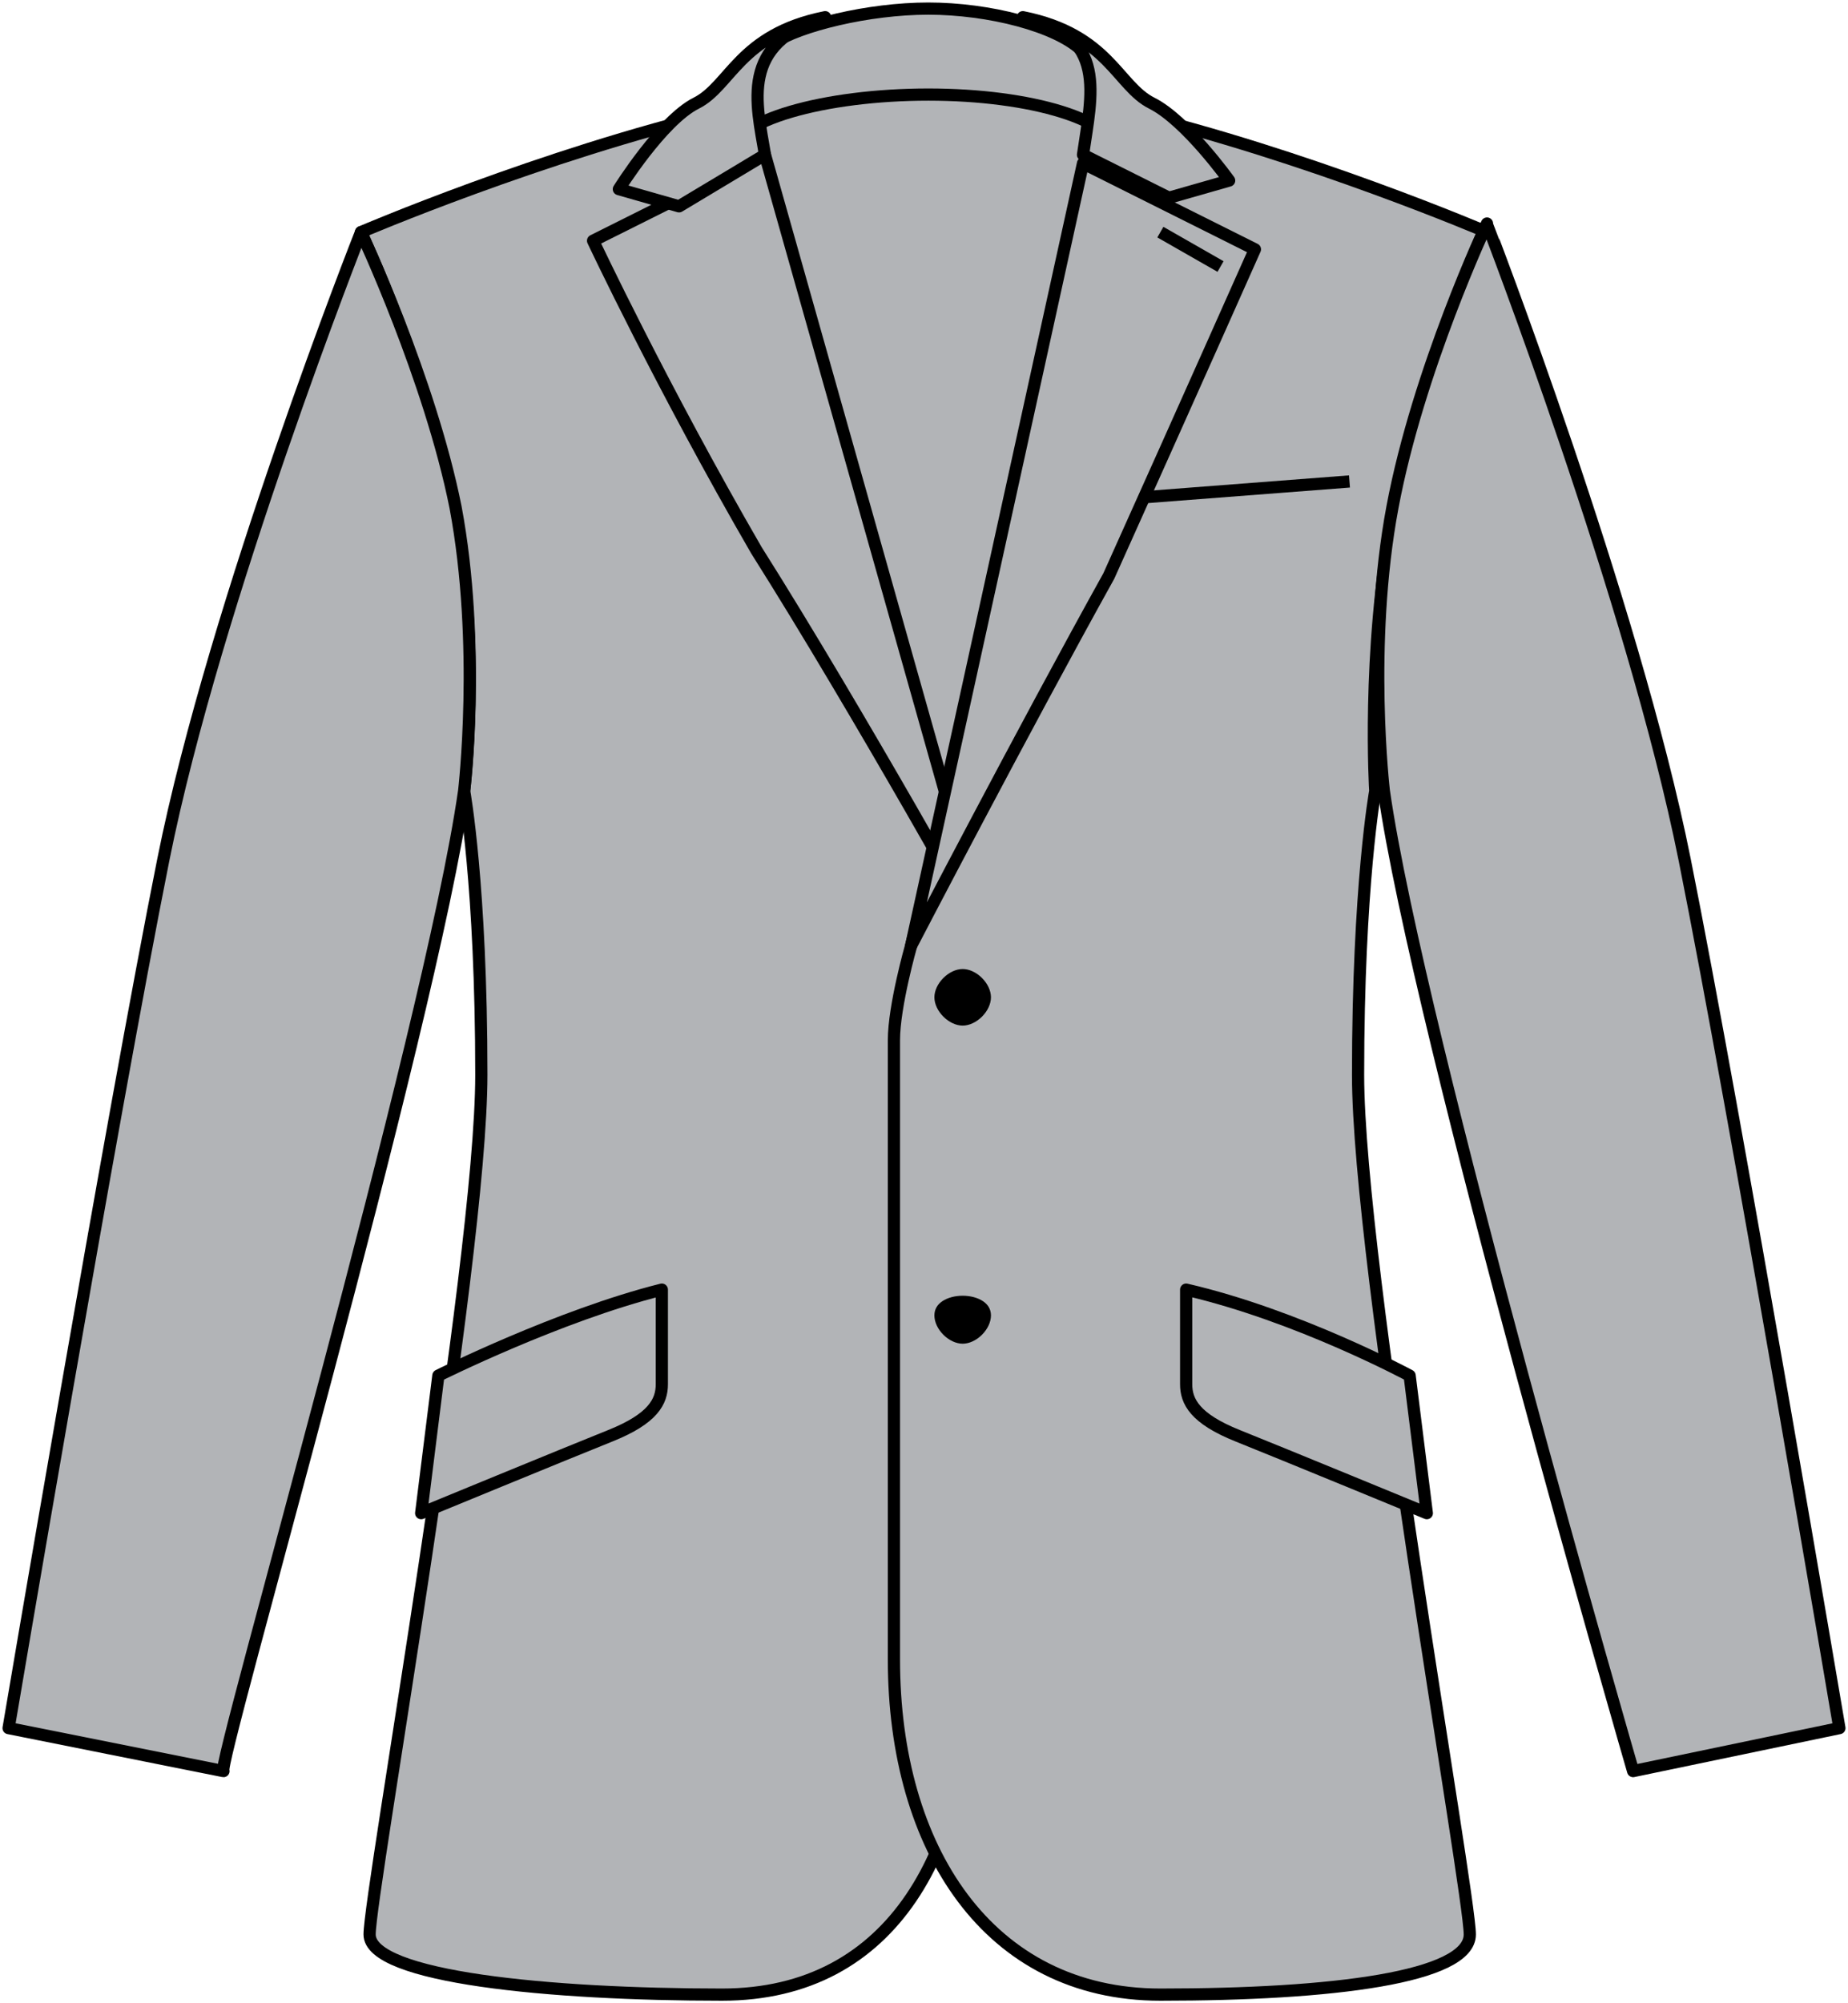 <?xml version="1.0" encoding="utf-8"?>
<!-- Generator: Adobe Illustrator 23.1.1, SVG Export Plug-In . SVG Version: 6.00 Build 0)  -->
<svg version="1.1" id="light_grey__x03_heather" xmlns="http://www.w3.org/2000/svg" xmlns:xlink="http://www.w3.org/1999/xlink"
	 x="0px" y="0px" viewBox="0 0 21.5 23.3" style="enable-background:new 0 0 21.5 23.3;" xml:space="preserve">
<style type="text/css">
	.st0{fill:#B2B4B7;stroke:#000000;stroke-width:0.142;stroke-linejoin:round;}
	.st1{stroke:#B2B4B7;stroke-width:0.142;}
	.st2{fill:none;stroke:#000000;stroke-width:0.142;stroke-linejoin:round;}
</style>
<g>
	<path class="st0" d="M10.8,13.4c0,0,2-10.7,2.1-11c0.1-0.2,0-1.5-0.3-1.8s-1.1-0.5-1.8-0.5S9.3,0.3,9,0.5C8.7,0.8,8.6,2.1,8.7,2.3
		C8.8,2.7,10.8,13.4,10.8,13.4z"/>
	<path class="st0" d="M13,1.8c0-0.4-1-0.7-2.2-0.7S8.5,1.4,8.5,1.8l2.2,9.1L13,1.8z"/>
	<path class="st0" d="M11.6,12.1c0,1.3-0.3,5.6-0.3,7.2c0,2.2-0.9,3.9-2.9,3.9S4.3,23,4.3,22.5s1.3-7.8,1.3-10S5.4,9.2,5.4,9.2
		S5.6,7.6,5.3,6C5,4.4,4.2,2.7,4.2,2.7s2.1-0.9,4.2-1.4l3.1,9.6C11.5,11,11.6,11.7,11.6,12.1z"/>
	<path class="st0" d="M5.1,16l-0.2,1.6c0,0,1.7-0.7,2.2-0.9c0.5-0.2,0.6-0.4,0.6-0.6c0-0.2,0-1.1,0-1.1C6.5,15.3,5.1,16,5.1,16z"/>
	<path class="st0" d="M11.5,11L8.9,1.8l-2,1c0,0,0.8,1.7,1.9,3.6C10,8.3,11.5,11,11.5,11z"/>
	<path class="st0" d="M8.9,1.8C8.8,1.2,8.6,0.5,9.6,0.2c-1,0.2-1.1,0.8-1.5,1c-0.4,0.2-0.9,1-0.9,1l0.7,0.2L8.9,1.8z"/>
	<path class="st0" d="M5.4,9.2c0,0,0.2-1.7-0.1-3.3C5,4.4,4.2,2.7,4.2,2.7S2.5,7,1.9,10S0.1,20.1,0.1,20.1l2.5,0.5
		C2.5,20.6,5,12,5.4,9.2z"/>
	<path class="st0" d="M10.4,12.1c0,1.3,0,5.6,0,7.2c0,2.2,1.1,3.9,3.1,3.9s3.6-0.2,3.6-0.7s-1.3-7.8-1.3-10S16,9.2,16,9.2
		S15.9,7.6,16.2,6c0.3-1.6,1.1-3.3,1.1-3.3s-2.1-0.9-4.2-1.4L10.6,11C10.6,11,10.4,11.7,10.4,12.1z"/>
	<path class="st0" d="M16.4,16l0.2,1.6c0,0-1.7-0.7-2.2-0.9c-0.5-0.2-0.6-0.4-0.6-0.6c0-0.2,0-1.1,0-1.1C15.1,15.3,16.4,16,16.4,16z
		"/>
	<g>
		<path class="st1" d="M11.6,11.6c0,0.2-0.2,0.4-0.4,0.4s-0.4-0.2-0.4-0.4s0.2-0.4,0.4-0.4S11.6,11.4,11.6,11.6z"/>
		<path class="st1" d="M11.6,15.3c0,0.2-0.2,0.4-0.4,0.4s-0.4-0.2-0.4-0.4S11,15,11.2,15S11.6,15.1,11.6,15.3z"/>
	</g>
	<line class="st2" x1="15.7" y1="5.6" x2="13.1" y2="5.8"/>
	<path class="st0" d="M10.6,11l2-9.1l2,1c0,0-0.8,1.8-1.7,3.8C11.9,8.5,10.6,11,10.6,11z"/>
	<path class="st0" d="M12.6,1.8c0.1-0.7,0.3-1.4-0.7-1.6c1,0.2,1.1,0.8,1.5,1s0.9,0.9,0.9,0.9l-0.7,0.2L12.6,1.8z"/>
	<line class="st2" x1="13.5" y1="2.7" x2="14.2" y2="3.1"/>
	<path class="st0" d="M16.1,9.2c0,0-0.2-1.7,0.1-3.3c0.3-1.6,1.1-3.3,1.1-3.3S19,7,19.6,10s1.8,10.1,1.8,10.1L19,20.6
		C19,20.6,16.5,12,16.1,9.2z"/>
</g>
</svg>
